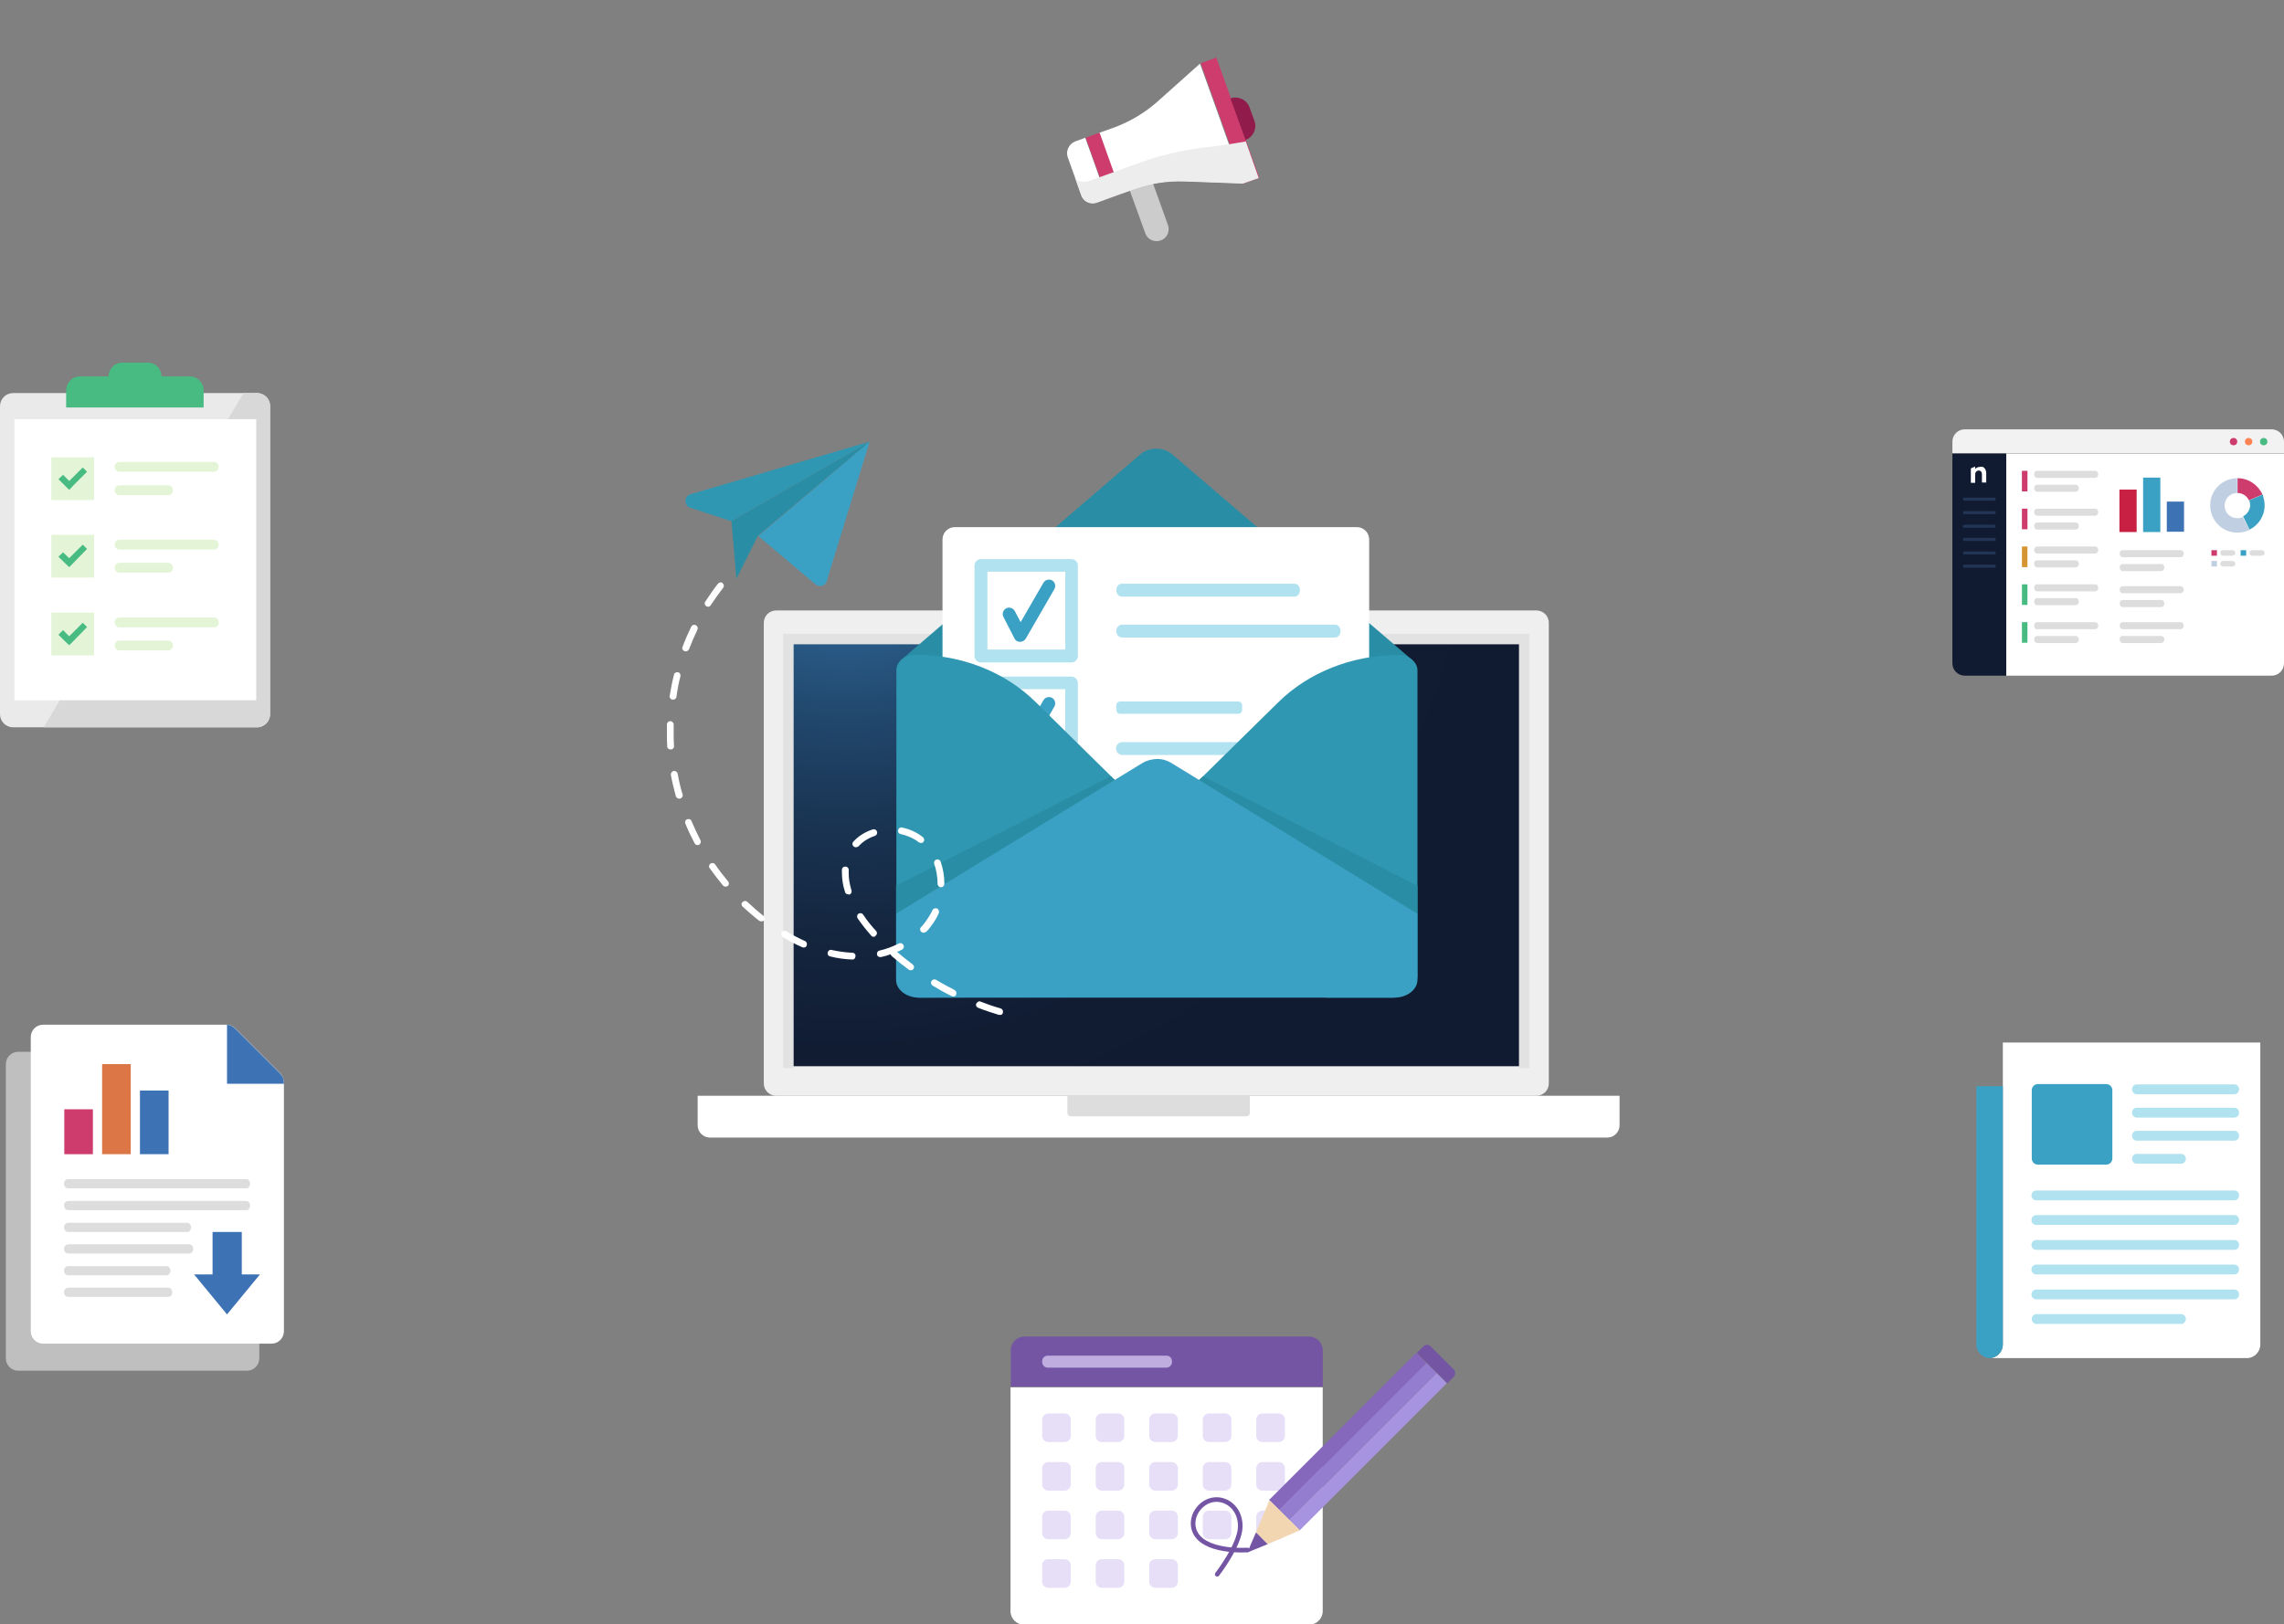 <svg xmlns="http://www.w3.org/2000/svg" xmlns:xlink="http://www.w3.org/1999/xlink" id="Layer_1" viewBox="0 0 742.5 528.2" style="enable-background:new 0 0 742.5 528.2;"><rect x="0" y="0" width="742.5" height="528.2" fill="#808080" stroke="none"/><style>.st0{fill:#EFEFEF;} .st1{fill:url(#SVGID_1_);} .st2{fill:#E2E2E2;} .st3{fill:#FFFFFF;} .st4{fill:#298EA5;} .st5{fill:#B1E2EF;} .st6{fill:#3BA1C4;} .st7{fill:#3097B2;} .st8{fill:#DDDDDD;} .st9{fill:#7355A4;} .st10{fill:#E6DFF7;} .st11{fill:#BFADE0;} .st12{fill:none;stroke:#7355A4;stroke-width:1.5;stroke-linecap:round;stroke-miterlimit:10;} .st13{fill:#A794E0;} .st14{fill:#947CCE;} .st15{fill:#8568BC;} .st16{fill:#F2D6B1;} .st17{fill:#EAEAEA;} .st18{fill:#48BB83;} .st19{fill:#D8D8D8;} .st20{fill:#E3F4D7;} .st21{fill:#F2F2F2;} .st22{fill:#CD3C6C;} .st23{fill:#FC8354;} .st24{fill:#C82042;} .st25{fill:#3D72B5;} .st26{fill:#D69533;} .st27{fill:#101A30;} .st28{fill:#223556;} .st29{fill:#C0D0E2;} .st30{fill:#CCCCCC;} .st31{fill:#911C4C;} .st32{fill:#EDEDED;} .st33{fill:#BFBFBF;} .st34{fill:#DC7647;}</style><g><g id="a"></g><g id="b"><g id="c"><g><g><path class="st0" d="M252.3 198.5h247.2c2.2.0 4 1.8 4 4v149.8c0 2.2-1.8 4-4 4H252.3c-2.2.0-4-1.8-4-4V202.5C248.3 200.3 250.1 198.5 252.3 198.5z"></path><radialGradient id="SVGID_1_" cx="275.04" cy="371.8" r="222.97" gradientTransform="matrix(1 0 0 -1 0 530)" gradientUnits="userSpaceOnUse"><stop offset="0" style="stop-color:#3B89C4"></stop><stop offset=".04" style="stop-color:#377FB7"></stop><stop offset=".19" style="stop-color:#2B608E"></stop><stop offset=".34" style="stop-color:#21476C"></stop><stop offset=".5" style="stop-color:#193351"></stop><stop offset=".66" style="stop-color:#14253E"></stop><stop offset=".82" style="stop-color:#111C33"></stop><stop offset="1" style="stop-color:#101A30"></stop></radialGradient><rect x="255.7" y="206.7" class="st1" width="240.5" height="140"></rect><polygon class="st2" points="493.8,206.1 258,206.1 254.6,206.1 254.6,209.5 254.6,347.3 258,347.3 258,209.5 493.8,209.5 493.8,347.3 497.2,347.3 497.2,209.5 497.2,206.1"></polygon><path class="st3" d="M226.8 356.3h299.7v9.6c0 2.2-1.8 4-4 4H230.8c-2.2.0-4-1.8-4-4V356.3z"></path></g><path class="st4" d="M371.2 147.3l-78.4 67.4 1.5 30.5c0 3.6 4.4 55.2 8.6 55.2l73.2-49 66 44c4.2.0 12.2-47.9 12.2-51.5l4.9-29.2-78.5-67.3C377.9 145.4 374 145.4 371.2 147.3z"></path><path class="st3" d="M310.4 171.4h130.7c2.2.0 4 1.8 4 4v133.1c0 2.2-1.8 4-4 4H310.4c-2.2.0-4-1.8-4-4V175.4C306.4 173.2 308.2 171.4 310.4 171.4z"></path><g><path class="st5" d="M348.3 253.6h-29.4c-1.1.0-2.1-.9-2.1-2.1v-29.4c0-1.1.9-2.1 2.1-2.1h29.4c1.1.0 2.1.9 2.1 2.1v29.4C350.4 252.7 349.5 253.6 348.3 253.6zM321 249.4h25.3v-25.3H321v25.3z"></path><path class="st5" d="M438.3 245.5h-73.4c-1.1.0-2.1-.9-2.1-2.1s.9-2.1 2.1-2.1h73.4c1.1.0 2.1.9 2.1 2.1S439.4 245.5 438.3 245.5z"></path><path class="st6" d="M331.6 246.9c-.8.0-1.5-.4-1.8-1.1l-3.6-7c-.5-1-.1-2.3.9-2.8s2.3-.1 2.8.9l1.9 3.6 7.4-12.8c.6-1 1.8-1.3 2.8-.8 1 .6 1.3 1.8.8 2.8l-9.3 16.1C333.1 246.5 332.4 246.9 331.6 246.9z"></path><path class="st5" d="M364.1 228.1h38.5c.7.0 1.2.6 1.2 1.2v1.6c0 .7-.6 1.2-1.2 1.2h-38.5c-.7.0-1.2-.6-1.2-1.2v-1.6C362.9 228.7 363.4 228.1 364.1 228.1z"></path></g><path class="st5" d="M348.3 215.4h-29.4c-1.1.0-2.1-.9-2.1-2.1v-29.4c0-1.1.9-2.1 2.1-2.1h29.4c1.1.0 2.1.9 2.1 2.1v29.4C350.4 214.4 349.5 215.4 348.3 215.4zM321 211.2h25.3v-25.3H321v25.3z"></path><path class="st5" d="M420.8 194h-56.1c-1 0-1.8-.9-1.8-2.1s.8-2.1 1.8-2.1h56.1c1 0 1.8.9 1.8 2.1S421.8 194 420.8 194z"></path><path class="st5" d="M433.9 207.3h-69.1c-1.1.0-1.9-.9-1.9-2.1s.9-2.1 1.9-2.1h69.1c1.1.0 1.9.9 1.9 2.1S435 207.3 433.9 207.3z"></path><path class="st6" d="M331.6 208.7c-.8.0-1.5-.4-1.8-1.1l-3.6-7c-.5-1-.1-2.3.9-2.8s2.3-.1 2.8.9l1.9 3.6 7.4-12.8c.6-1 1.8-1.3 2.8-.8 1 .6 1.3 1.8.8 2.8l-9.3 16.1C333.1 208.3 332.4 208.7 331.6 208.7z"></path><path class="st7" d="M377.7 265.6l37.8-37.2c9.9-9.8 24.1-15.4 39-15.4 3.5.0 6.3 2.2 6.3 5v99.5c0 2.7-4.7 6.9-8.2 6.9h-21.5l-53.5-52.6C375.9 270 375.9 267.4 377.7 265.6z"></path><path class="st7" d="M374.5 265.5l-37.8-37.2c-9.9-9.8-24.1-15.4-39-15.4-3.5.0-6.3 2.2-6.3 5V318c0 2.7 4.1 6.4 7.5 6.4l22.2-.1 53.5-52.6C376.2 269.9 376.2 267.3 374.5 265.5z"></path><path class="st6" d="M460.8 297.1v21.5c0 3.2-3.4 5.8-7.5 5.8H298.8c-4.2.0-7.5-2.6-7.5-5.8v-21.5l80.1-49c1.3-.8 2.9-1.2 4.4-1.3 1.8-.1 3.5.4 5 1.3L460.8 297.1z"></path><polygon class="st4" points="391.1,252.4 460.8,288 460.8,297.1 389.8,253.6"></polygon><polygon class="st4" points="361.1,252.4 291.3,288 291.3,297.1 362.3,253.6"></polygon><path class="st8" d="M347 356.3h59.3v5.6c0 .6-.5 1.1-1.1 1.1h-57.1c-.6.0-1.1-.5-1.1-1.1L347 356.3z"></path><g><path class="st6" d="M282.7 143.6l-12.9 41.9-1 3.4c-.5 1.6-2.4 2.2-3.7 1.1l-3.2-2.7-15.4-13 36.2-30.7z"></path><path class="st7" d="M282.7 143.6l-44.9 25.9-13.4-4.4c-2.1-.7-2.1-3.8.1-4.4l58.2-17.1z"></path><polygon class="st4" points="282.7,143.6 246.4,174.2 239.4,188.2 237.8,169.5"></polygon></g><path class="st3" d="M325 330c-.1.0-.2.0-.3.0-2.2-.7-4.5-1.4-6.7-2.3-.6-.2-.9-.9-.6-1.4s.9-.9 1.4-.6c2.1.8 4.3 1.6 6.5 2.2.6.2.9.8.7 1.4C326 329.8 325.5 330.1 325 330zm-15.1-6c-.2.0-.3.0-.5-.1-2.1-1-4.2-2.2-6.2-3.4-.5-.3-.7-1-.4-1.5s1-.7 1.5-.4c2 1.2 4 2.3 6 3.3.5.3.8.9.5 1.5C310.8 323.8 310.4 324 309.9 324zm-13.8-8.5c-.2.0-.5-.1-.7-.2-1.9-1.4-3.7-2.9-5.5-4.4-.2-.2-.3-.4-.4-.6-1 .4-2.1.7-3.1.9-.6.1-1.2-.2-1.3-.8s.2-1.2.8-1.3c2.2-.5 4.3-1.3 6.3-2.3.5-.3 1.2-.1 1.5.5.3.5.1 1.2-.5 1.5-.5.3-1 .5-1.6.7 1.6 1.4 3.4 2.8 5.1 4.1.5.4.6 1 .2 1.5C296.8 315.3 296.5 315.5 296.1 315.5zM277 312c-2.4-.1-4.8-.4-7.1-1-.6-.1-1-.7-.8-1.3.1-.6.7-1 1.3-.8 2.2.5 4.5.8 6.7.9.6.0 1.1.5 1 1.1C278.1 311.6 277.6 312.1 277 312zM261.3 308.1c-.1.0-.3.0-.5-.1-2.1-.9-4.2-2-6.3-3.3-.5-.3-.7-1-.4-1.5.3-.5 1-.7 1.5-.4 2 1.2 4.1 2.3 6.1 3.2.5.2.8.9.5 1.5C262.2 307.8 261.8 308.1 261.3 308.1zm22.7-3.5c-.3.0-.6-.1-.8-.4-1.6-1.8-3.1-3.7-4.4-5.6-.3-.5-.2-1.2.3-1.5s1.2-.2 1.5.3c1.2 1.8 2.6 3.6 4.2 5.3.4.5.4 1.1-.1 1.5C284.6 304.5 284.3 304.6 284 304.6zM300.2 303.3c-.3.0-.5-.1-.7-.3-.5-.4-.5-1.1-.1-1.5.7-.7 1.3-1.5 1.9-2.4.7-1 1.3-2 1.8-3.1.2-.5.9-.8 1.5-.6.5.2.8.9.6 1.5-.5 1.2-1.2 2.4-2 3.5-.6.9-1.3 1.8-2.1 2.6C300.8 303.1 300.5 303.3 300.2 303.3zM247.5 299.6c-.2.0-.5-.1-.7-.2-1.8-1.4-3.6-3-5.4-4.6-.4-.4-.5-1.1.0-1.5s1.1-.5 1.6.0c1.7 1.6 3.4 3.1 5.2 4.5.5.4.6 1.1.2 1.5C248.2 299.5 247.8 299.6 247.5 299.6zM275.7 290.8c-.5.0-.9-.3-1-.8-.7-2.1-1-4.2-1-6.2.0-.4.0-.7.0-1 0-.6.6-1.1 1.2-1 .6.0 1.1.6 1 1.2.0.3.0.6.0.9.0 1.8.3 3.6.9 5.6.2.6-.1 1.2-.7 1.4C275.9 290.8 275.8 290.8 275.7 290.8zM305.9 288.5c-.6.0-1.1-.5-1.1-1.1.0-2.3-.4-4.5-1.1-6.5-.2-.6.1-1.2.7-1.4s1.2.1 1.4.7c.8 2.3 1.2 4.7 1.2 7.2C307 288 306.5 288.5 305.9 288.5zM235.9 288.3c-.3.0-.6-.1-.9-.4-1.5-1.8-2.9-3.7-4.3-5.6-.4-.5-.2-1.2.3-1.5s1.2-.2 1.5.3c1.3 1.9 2.7 3.7 4.2 5.5.4.5.3 1.2-.1 1.5C236.4 288.2 236.1 288.3 235.9 288.3zm42.3-12.8c-.3.0-.5-.1-.7-.3-.5-.4-.5-1.1-.1-1.5 1.6-1.8 3.8-3.2 6.3-4 .6-.2 1.2.1 1.4.7s-.1 1.2-.7 1.4c-2.1.7-4 1.9-5.3 3.4C278.8 275.4 278.5 275.5 278.2 275.5zM226.8 274.8c-.4.0-.8-.2-1-.6-1.1-2.1-2.1-4.2-3-6.4-.2-.6.0-1.2.6-1.4s1.2.0 1.4.6c.9 2.1 1.9 4.2 2.9 6.2.3.5.1 1.2-.5 1.5C227.2 274.8 227 274.8 226.8 274.8zM299.4 274.1c-.2.0-.5-.1-.7-.2-1.6-1.3-3.7-2.2-5.9-2.7-.6-.1-1-.7-.8-1.3.1-.6.7-1 1.3-.8 2.5.5 4.8 1.6 6.7 3.1.5.4.6 1.1.2 1.5C300.1 274 299.8 274.1 299.4 274.1zm-78.6-14.4c-.5.0-.9-.3-1.1-.8-.6-2.3-1.2-4.6-1.6-6.9-.1-.6.3-1.2.9-1.3s1.2.3 1.3.9c.4 2.2.9 4.5 1.6 6.7.2.6-.2 1.2-.8 1.4C220.9 259.7 220.8 259.7 220.8 259.7zM218 243.7c-.6.0-1.1-.4-1.1-1-.1-1.5-.1-3-.1-4.5.0-.9.0-1.7.0-2.6.0-.6.5-1.1 1.1-1.1s1.1.5 1.1 1.1c0 .8.0 1.7.0 2.5.0 1.4.0 2.9.1 4.4C219.2 243.2 218.7 243.7 218 243.7 218.1 243.7 218.1 243.7 218 243.7zM218.8 227.5c-.1.0-.1.0-.2.0-.6-.1-1-.6-.9-1.2.4-2.3.8-4.6 1.4-6.9.1-.6.7-.9 1.3-.8.6.1.9.7.8 1.3-.6 2.2-1 4.5-1.3 6.7C219.8 227.1 219.4 227.5 218.8 227.5zM222.9 211.8c-.1.0-.3.0-.4-.1-.6-.2-.9-.9-.6-1.4.8-2.2 1.8-4.4 2.8-6.5.3-.6.9-.8 1.5-.5s.8.9.5 1.5c-1 2.1-1.9 4.2-2.7 6.3C223.8 211.5 223.4 211.8 222.9 211.8zM230.2 197.3c-.2.0-.4-.1-.6-.2-.5-.3-.7-1-.3-1.5 1.3-2 2.6-3.9 4.1-5.8.4-.5 1.1-.6 1.5-.2s.6 1.1.2 1.5c-1.4 1.8-2.7 3.7-4 5.6C230.9 197.1 230.5 197.3 230.2 197.3z"></path></g><g><g><path class="st3" d="M734.8 339v98.2c0 2.4-2 4.4-4.3 4.4h-83.7c2.4.0 4.3-2 4.3-4.4V339H734.8z"></path><path class="st6" d="M651.1 353.2v84c0 2.4-2 4.4-4.3 4.4s-4.3-2-4.3-4.4v-84H651.1z"></path></g><path class="st6" d="M662.5 352.5h22.2c1.1.0 2 .9 2 2v22.2c0 1.1-.9 2-2 2h-22.2c-1.1.0-2-.9-2-2v-22.2C660.5 353.4 661.4 352.5 662.5 352.5z"></path><g><path class="st5" d="M726.4 355.8h-31.8c-.8.0-1.5-.7-1.5-1.6s.7-1.6 1.5-1.6h31.8c.8.0 1.5.7 1.5 1.6S727.2 355.8 726.4 355.8z"></path><path class="st5" d="M726.4 363.4h-31.8c-.8.0-1.5-.7-1.5-1.6s.7-1.6 1.5-1.6h31.8c.8.0 1.5.7 1.5 1.6S727.2 363.4 726.4 363.4z"></path><path class="st5" d="M726.4 370.9h-31.8c-.8.0-1.5-.7-1.5-1.6s.7-1.6 1.5-1.6h31.8c.8.0 1.5.7 1.5 1.6S727.2 370.9 726.4 370.9z"></path><path class="st5" d="M709.1 378.4h-14.5c-.8.0-1.5-.7-1.5-1.6s.7-1.6 1.5-1.6h14.5c.8.0 1.5.7 1.5 1.6S709.9 378.4 709.1 378.4z"></path></g><g><path class="st5" d="M726.4 390.3h-64.5c-.8.0-1.5-.7-1.5-1.6s.7-1.6 1.5-1.6h64.5c.8.0 1.5.7 1.5 1.6S727.2 390.3 726.4 390.3z"></path><path class="st5" d="M726.4 398.3h-64.5c-.8.0-1.5-.7-1.5-1.6s.7-1.6 1.5-1.6h64.5c.8.0 1.5.7 1.5 1.6S727.2 398.3 726.4 398.3z"></path><path class="st5" d="M726.4 406.4h-64.5c-.8.0-1.5-.7-1.5-1.6s.7-1.6 1.5-1.6h64.5c.8.0 1.5.7 1.5 1.6S727.2 406.4 726.4 406.4z"></path><path class="st5" d="M726.4 414.4h-64.5c-.8.0-1.5-.7-1.5-1.6s.7-1.6 1.5-1.6h64.5c.8.0 1.5.7 1.5 1.6S727.2 414.4 726.4 414.4z"></path><path class="st5" d="M726.4 422.5h-64.5c-.8.0-1.5-.7-1.5-1.6s.7-1.6 1.5-1.6h64.5c.8.0 1.5.7 1.5 1.6S727.2 422.5 726.4 422.5z"></path><path class="st5" d="M709.1 430.5H662c-.8.0-1.5-.7-1.5-1.6s.7-1.6 1.5-1.6h47.1c.8.0 1.5.7 1.5 1.6S709.9 430.5 709.1 430.5z"></path></g></g><g><path class="st3" d="M430 451.1v72.8c0 2.4-2 4.4-4.4 4.4h-92.7c-2.4.0-4.4-2-4.4-4.4v-72.8H430V451.1z"></path><path class="st9" d="M430 439v11.9H328.6V439c0-2.4 2-4.4 4.4-4.4h92.7C428 434.7 430 436.6 430 439z"></path><g><g><path class="st10" d="M340.8 459.6h5.3c1.1.0 2 .9 2 2v5.3c0 1.1-.9 2-2 2h-5.3c-1.1.0-2-.9-2-2v-5.3C338.8 460.5 339.7 459.6 340.8 459.6z"></path><path class="st10" d="M358.2 459.6h5.3c1.1.0 2 .9 2 2v5.3c0 1.1-.9 2-2 2h-5.3c-1.1.0-2-.9-2-2v-5.3C356.2 460.5 357.1 459.6 358.2 459.6z"></path><path class="st10" d="M375.6 459.6h5.3c1.1.0 2 .9 2 2v5.3c0 1.1-.9 2-2 2h-5.3c-1.1.0-2-.9-2-2v-5.3C373.6 460.5 374.5 459.6 375.6 459.6z"></path><path class="st10" d="M393 459.6h5.3c1.1.0 2 .9 2 2v5.3c0 1.1-.9 2-2 2H393c-1.1.0-2-.9-2-2v-5.3C391 460.5 391.9 459.6 393 459.6z"></path><path class="st10" d="M410.4 459.6h5.3c1.1.0 2 .9 2 2v5.3c0 1.1-.9 2-2 2h-5.3c-1.1.0-2-.9-2-2v-5.3C408.4 460.5 409.3 459.6 410.4 459.6z"></path></g><g><path class="st10" d="M340.8 475.4h5.3c1.1.0 2 .9 2 2v5.3c0 1.1-.9 2-2 2h-5.3c-1.1.0-2-.9-2-2v-5.3C338.8 476.3 339.7 475.4 340.8 475.4z"></path><path class="st10" d="M358.2 475.4h5.3c1.1.0 2 .9 2 2v5.3c0 1.1-.9 2-2 2h-5.3c-1.1.0-2-.9-2-2v-5.3C356.2 476.3 357.1 475.4 358.2 475.4z"></path><path class="st10" d="M375.6 475.4h5.3c1.1.0 2 .9 2 2v5.3c0 1.1-.9 2-2 2h-5.3c-1.1.0-2-.9-2-2v-5.3C373.6 476.3 374.5 475.4 375.6 475.4z"></path><path class="st10" d="M393 475.4h5.3c1.1.0 2 .9 2 2v5.3c0 1.1-.9 2-2 2H393c-1.1.0-2-.9-2-2v-5.3C391 476.3 391.9 475.4 393 475.4z"></path><path class="st10" d="M410.4 475.4h5.3c1.1.0 2 .9 2 2v5.3c0 1.1-.9 2-2 2h-5.3c-1.1.0-2-.9-2-2v-5.3C408.4 476.3 409.3 475.4 410.4 475.4z"></path></g><g><path class="st10" d="M340.8 491.2h5.3c1.1.0 2 .9 2 2v5.3c0 1.1-.9 2-2 2h-5.3c-1.1.0-2-.9-2-2v-5.3C338.8 492.1 339.7 491.2 340.8 491.2z"></path><path class="st10" d="M358.2 491.2h5.3c1.1.0 2 .9 2 2v5.3c0 1.1-.9 2-2 2h-5.3c-1.1.0-2-.9-2-2v-5.3C356.2 492.1 357.1 491.2 358.2 491.2z"></path><path class="st10" d="M375.6 491.2h5.3c1.1.0 2 .9 2 2v5.3c0 1.1-.9 2-2 2h-5.3c-1.1.0-2-.9-2-2v-5.3C373.6 492.1 374.5 491.2 375.6 491.2z"></path><path class="st10" d="M393 491.2h5.3c1.1.0 2 .9 2 2v5.3c0 1.1-.9 2-2 2H393c-1.1.0-2-.9-2-2v-5.3C391 492.1 391.9 491.2 393 491.2z"></path><path class="st10" d="M410.4 491.2h5.3c1.1.0 2 .9 2 2v5.3c0 1.1-.9 2-2 2h-5.3c-1.1.0-2-.9-2-2v-5.3C408.4 492.1 409.3 491.2 410.4 491.2z"></path></g><g><path class="st10" d="M340.8 507h5.3c1.1.0 2 .9 2 2v5.3c0 1.1-.9 2-2 2h-5.3c-1.1.0-2-.9-2-2V509C338.8 507.8 339.7 507 340.8 507z"></path><path class="st10" d="M358.2 507h5.3c1.1.0 2 .9 2 2v5.3c0 1.1-.9 2-2 2h-5.3c-1.1.0-2-.9-2-2V509C356.2 507.8 357.1 507 358.2 507z"></path><path class="st10" d="M375.6 507h5.3c1.1.0 2 .9 2 2v5.3c0 1.1-.9 2-2 2h-5.3c-1.1.0-2-.9-2-2V509C373.6 507.8 374.5 507 375.6 507z"></path></g></g><path class="st11" d="M340.6 440.8h38.6c1 0 1.8.8 1.8 1.8v.3c0 1-.8 1.8-1.8 1.8h-38.6c-1 0-1.8-.8-1.8-1.8v-.3C338.8 441.6 339.6 440.8 340.6 440.8z"></path><path class="st12" d="M405.5 504s-14.7 1.1-17.3-6.5c-1.6-4.9 2.7-10.2 7.7-9.9 4 .3 7.4 3.7 7.3 8.9-.2 6-7.5 15.4-7.5 15.4"></path><g><rect x="411" y="469.7" transform="matrix(0.707 -0.707 0.707 0.707 -203.495 452.827)" class="st13" width="67.7" height="4.7"></rect><rect x="407.7" y="466.4" transform="matrix(0.707 -0.707 0.707 0.707 -202.135 449.532)" class="st14" width="67.7" height="4.7"></rect><rect x="404.4" y="463.1" transform="matrix(0.707 -0.707 0.707 0.707 -200.77 446.246)" class="st15" width="67.7" height="4.7"></rect><polygon class="st16" points="412.1,502.1 408.3,498.3 412.7,487.8 422.6,497.6"></polygon><polygon class="st9" points="405.5,504.8 408.3,498.3 412.1,502.1"></polygon><path class="st9" d="M472.6 447.7l-2.1 2.1-9.9-9.9 2.1-2.1c.7-.7 1.7-.7 2.4.0l7.5 7.5C473.2 445.9 473.2 447 472.6 447.7z"></path></g></g><g><path class="st17" d="M87.8 132.1v100.1c0 2.4-1.9 4.3-4.3 4.3H4.3c-2.4.0-4.3-1.9-4.3-4.3V132.1c0-2.4 1.9-4.3 4.3-4.3h79.2C85.9 127.8 87.9 129.7 87.8 132.1z"></path><path class="st18" d="M52.5 122.4c0-2.5-2-4.5-4.5-4.5h-8.2c-2.5.0-4.5 2-4.5 4.5H26c-2.5.0-4.5 2-4.5 4.5v5.6h44.7v-5.6c0-2.5-2-4.5-4.5-4.5H52.5z"></path><path class="st19" d="M87.8 132.1v100.1c0 2.4-1.9 4.3-4.3 4.3H14.2l65-108.7h4.3C85.9 127.8 87.8 129.7 87.8 132.1z"></path><rect x="4.7" y="136.3" class="st3" width="78.6" height="91.4"></rect><g><g><g><path class="st20" d="M38.8 150.2h30.8c.8.0 1.5.7 1.5 1.5v.2c0 .8-.7 1.5-1.5 1.5H38.8c-.8.0-1.5-.7-1.5-1.5v-.2C37.3 150.9 38 150.2 38.8 150.2z"></path><path class="st20" d="M38.8 157.8h15.9c.8.0 1.5.7 1.5 1.5v.2c0 .8-.7 1.5-1.5 1.5H38.8c-.8.0-1.5-.7-1.5-1.5v-.2C37.3 158.4 38 157.8 38.8 157.8z"></path></g><rect x="16.7" y="148.7" class="st20" width="13.9" height="13.9"></rect></g><g><g><path class="st20" d="M38.8 175.5h30.8c.8.0 1.5.7 1.5 1.5v.2c0 .8-.7 1.5-1.5 1.5H38.8c-.8.0-1.5-.7-1.5-1.5V177C37.3 176.2 38 175.5 38.8 175.5z"></path><path class="st20" d="M38.8 183h15.9c.8.0 1.5.7 1.5 1.5v.2c0 .8-.7 1.5-1.5 1.5H38.8c-.8.0-1.5-.7-1.5-1.5v-.2C37.3 183.7 38 183 38.8 183z"></path></g><rect x="16.7" y="173.9" class="st20" width="13.9" height="13.9"></rect></g><g><g><path class="st20" d="M38.8 200.8h30.8c.8.0 1.5.7 1.5 1.5v.2c0 .8-.7 1.5-1.5 1.5H38.8c-.8.0-1.5-.7-1.5-1.5v-.2C37.3 201.4 38 200.8 38.8 200.8z"></path><path class="st20" d="M38.8 208.3h15.9c.8.0 1.5.7 1.5 1.5v.2c0 .8-.7 1.5-1.5 1.5H38.8c-.8.0-1.5-.7-1.5-1.5v-.2C37.3 209 38 208.3 38.8 208.3z"></path></g><rect x="16.7" y="199.2" class="st20" width="13.9" height="13.9"></rect></g><polygon class="st18" points="22.5,181.5 20.5,179.6 19,181 21,183 22.5,184.4 23.9,183 28.3,178.5 26.9,177.1"></polygon><polygon class="st18" points="22.5,156.4 20.5,154.4 19,155.8 21,157.8 22.5,159.3 23.9,157.8 28.3,153.4 26.9,152"></polygon><polygon class="st18" points="22.5,206.9 20.5,204.9 19,206.4 21,208.4 22.5,209.8 23.9,208.4 28.3,203.9 26.9,202.5"></polygon></g></g><g><path class="st3" d="M742.5 147.5v68.2c0 2.2-1.8 4-4 4h-86.4v-72.2h90.4z"></path><path class="st21" d="M638.7 139.6h99.8c2.2.0 4 1.8 4 4v3.8H634.7v-3.8C634.7 141.4 636.5 139.6 638.7 139.6z"></path><g><g><circle class="st22" cx="726.1" cy="143.6" r="1.2"></circle><circle class="st23" cx="731" cy="143.6" r="1.2"></circle><circle class="st18" cx="735.9" cy="143.6" r="1.2"></circle></g><g><rect x="689" y="159.2" class="st24" width="5.6" height="13.8"></rect><rect x="696.7" y="155.3" class="st6" width="5.6" height="17.7"></rect><rect x="704.4" y="163.1" class="st25" width="5.6" height="9.8"></rect></g><g><path class="st8" d="M662.3 165.4h18.8c.6.0 1 .5 1 1.1v.1c0 .6-.5 1.1-1 1.1h-18.8c-.6.0-1-.5-1-1.1v-.1C661.2 165.9 661.7 165.4 662.3 165.4z"></path><path class="st8" d="M662.3 169.9h12.5c.6.0 1 .5 1 1.1v.1c0 .6-.5 1.1-1 1.1h-12.5c-.6.0-1-.5-1-1.1V171C661.2 170.4 661.7 169.9 662.3 169.9z"></path><rect x="657.3" y="165.4" class="st22" width="1.8" height="6.7"></rect></g><path class="st8" d="M690.1 178.9h18.8c.6.0 1 .5 1 1.1v.1c0 .6-.5 1.1-1 1.1h-18.8c-.6.0-1-.5-1-1.1v-.1C689 179.3 689.5 178.9 690.1 178.9z"></path><path class="st8" d="M690.1 183.4h12.5c.6.0 1 .5 1 1.1v.1c0 .6-.5 1.1-1 1.1h-12.5c-.6.0-1-.5-1-1.1v-.1C689 183.8 689.5 183.4 690.1 183.4z"></path><path class="st8" d="M690.1 190.6h18.8c.6.0 1 .5 1 1.1v.1c0 .6-.5 1.1-1 1.1h-18.8c-.6.0-1-.5-1-1.1v-.1C689 191.1 689.5 190.6 690.1 190.6z"></path><path class="st8" d="M690.1 195.1h12.5c.6.0 1 .5 1 1.1v.1c0 .6-.5 1.1-1 1.1h-12.5c-.6.0-1-.5-1-1.1v-.1C689 195.6 689.5 195.1 690.1 195.1z"></path><path class="st8" d="M690.1 202.3h18.8c.6.0 1 .5 1 1.1v.1c0 .6-.5 1.1-1 1.1h-18.8c-.6.0-1-.5-1-1.1v-.1C689 202.8 689.5 202.3 690.1 202.3z"></path><path class="st8" d="M690.1 206.8h12.5c.6.0 1 .5 1 1.1v.1c0 .6-.5 1.1-1 1.1h-12.5c-.6.0-1-.5-1-1.1v-.1C689 207.3 689.5 206.8 690.1 206.8z"></path><g><path class="st8" d="M662.3 153.1h18.8c.6.0 1 .5 1 1.1v.1c0 .6-.5 1.1-1 1.1h-18.8c-.6.0-1-.5-1-1.1v-.1C661.2 153.6 661.7 153.1 662.3 153.1z"></path><path class="st8" d="M662.3 157.6h12.5c.6.0 1 .5 1 1.1v.1c0 .6-.5 1.1-1 1.1h-12.5c-.6.0-1-.5-1-1.1v-.1C661.2 158.1 661.7 157.6 662.3 157.6z"></path><rect x="657.3" y="153.1" class="st22" width="1.8" height="6.7"></rect></g><g><path class="st8" d="M662.3 177.7h18.8c.6.0 1 .5 1 1.1v.1c0 .6-.5 1.1-1 1.1h-18.8c-.6.0-1-.5-1-1.1v-.1C661.2 178.2 661.7 177.7 662.3 177.7z"></path><path class="st8" d="M662.3 182.2h12.5c.6.0 1 .5 1 1.1v.1c0 .6-.5 1.1-1 1.1h-12.5c-.6.0-1-.5-1-1.1v-.1C661.2 182.7 661.7 182.2 662.3 182.2z"></path><rect x="657.3" y="177.7" class="st26" width="1.8" height="6.7"></rect></g><g><path class="st8" d="M662.3 190h18.8c.6.0 1 .5 1 1.1v.1c0 .6-.5 1.1-1 1.1h-18.8c-.6.0-1-.5-1-1.1v-.1C661.2 190.5 661.7 190 662.3 190z"></path><path class="st8" d="M662.3 194.5h12.5c.6.0 1 .5 1 1.1v.1c0 .6-.5 1.1-1 1.1h-12.5c-.6.0-1-.5-1-1.1v-.1C661.2 195 661.7 194.5 662.3 194.5z"></path><rect x="657.3" y="190" class="st18" width="1.8" height="6.7"></rect></g><g><path class="st8" d="M662.3 202.3h18.8c.6.0 1 .5 1 1.1v.1c0 .6-.5 1.1-1 1.1h-18.8c-.6.0-1-.5-1-1.1v-.1C661.2 202.8 661.7 202.3 662.3 202.3z"></path><path class="st8" d="M662.3 206.8h12.5c.6.0 1 .5 1 1.1v.1c0 .6-.5 1.1-1 1.1h-12.5c-.6.0-1-.5-1-1.1v-.1C661.2 207.3 661.7 206.8 662.3 206.8z"></path><rect x="657.3" y="202.3" class="st18" width="1.8" height="6.7"></rect></g><path class="st27" d="M652.2 147.5v72.2h-13.5c-2.2.0-4-1.8-4-4v-68.2h17.5z"></path><path class="st3" d="M645.1 152.2c.4.4.6 1 .6 1.7v3h-1.4v-2.7c0-.4-.1-.7-.3-.9s-.4-.3-.7-.3c-.4.0-.6.1-.9.4-.2.2-.3.6-.3 1v2.6h-1.4v-4.7l1.4-.6v.8c.2-.2.4-.4.7-.5.3-.1.6-.2.9-.2C644.3 151.7 644.8 151.8 645.1 152.2"></path><g><path class="st28" d="M638.6 161.8h9.7c.3.0.5.2.5.5v0c0 .3-.2.5-.5.5h-9.7c-.3.0-.5-.2-.5-.5v0C638.1 162.1 638.3 161.8 638.6 161.8z"></path><path class="st28" d="M638.6 166.2h9.7c.3.0.5.2.5.5v0c0 .3-.2.5-.5.5h-9.7c-.3.0-.5-.2-.5-.5v0C638.1 166.4 638.3 166.2 638.6 166.2z"></path><path class="st28" d="M638.6 170.6h9.7c.3.0.5.2.5.5v0c0 .3-.2.5-.5.5h-9.7c-.3.0-.5-.2-.5-.5v0C638.1 170.8 638.3 170.6 638.6 170.6z"></path><path class="st28" d="M638.6 174.9h9.7c.3.0.5.2.5.5v0c0 .3-.2.5-.5.5h-9.7c-.3.0-.5-.2-.5-.5v0C638.1 175.1 638.3 174.9 638.6 174.9z"></path><path class="st28" d="M638.6 179.3h9.7c.3.0.5.2.5.5v0c0 .3-.2.5-.5.5h-9.7c-.3.0-.5-.2-.5-.5v0C638.1 179.5 638.3 179.3 638.6 179.3z"></path><path class="st28" d="M638.6 183.6h9.7c.3.0.5.2.5.5v0c0 .3-.2.5-.5.5h-9.7c-.3.0-.5-.2-.5-.5v0C638.1 183.9 638.3 183.6 638.6 183.6z"></path></g><path class="st29" d="M731.3 172.3c-1.2.6-2.5.9-4 .9-4.9.0-8.8-4-8.8-8.9s4-8.8 8.8-8.8v4.8c-2.3.0-4.1 1.8-4.1 4.1s1.8 4.1 4.1 4.1c.7.0 1.3-.1 1.8-.4L731.3 172.3z"></path><path class="st22" d="M735.5 160.8l-4.4 1.9c-.6-1.4-2.1-2.4-3.7-2.4v-4.8C731 155.5 734.1 157.7 735.5 160.8z"></path><path class="st6" d="M736.2 164.3c0 3.5-2 6.5-4.9 7.9l-2.1-4.3c1.3-.7 2.3-2.1 2.3-3.6.0-.6-.1-1.1-.3-1.6l4.4-1.9C735.9 161.9 736.2 163.1 736.2 164.3z"></path><g><rect x="718.9" y="178.9" class="st22" width="1.8" height="1.8"></rect><path class="st8" d="M722.7 178.9h3.1c.5.0.9.4.9.9v0c0 .5-.4.9-.9.9h-3.1c-.5.0-.9-.4-.9-.9v0C721.8 179.2 722.2 178.9 722.7 178.9z"></path><rect x="718.9" y="182.4" class="st29" width="1.8" height="1.8"></rect><path class="st8" d="M722.7 182.4h3.1c.5.0.9.4.9.9v0c0 .5-.4.9-.9.9h-3.1c-.5.0-.9-.4-.9-.9v0C721.8 182.8 722.2 182.4 722.7 182.4z"></path><rect x="728.4" y="178.9" class="st6" width="1.8" height="1.8"></rect><path class="st8" d="M732.2 178.9h3.1c.5.0.9.4.9.9v0c0 .5-.4.9-.9.9h-3.1c-.5.0-.9-.4-.9-.9v0C731.3 179.2 731.7 178.9 732.2 178.9z"></path></g></g></g><g><g><path class="st30" d="M366.4 59.5l7.4-2.7 5.9 16.4c.7 2-.3 4.3-2.4 5-2 .7-4.3-.3-5-2.4L366.4 59.5z"></path><path class="st3" d="M349.5 46l3.3-1.2 7.1 19.8-3.3 1.2c-2.1.7-4.4-.3-5.1-2.4l-4.4-12.3C346.4 49.1 347.5 46.8 349.5 46z"></path><path class="st3" d="M361.8 41.6l-4.5 1.6 3.5 9.9v.1l3.5 9.8 4.5-1.6c5.3-1.9 10.9-2.8 16.5-2.5l18.8.7-7-19.4v-.1l-7-19.4-14 12.5C372 36.8 367.1 39.7 361.8 41.6z"></path><rect x="356.2" y="43.4" transform="matrix(0.942 -0.337 0.337 0.942 2.778 123.924)" class="st22" width="4.8" height="21"></rect><rect x="397" y="18.5" transform="matrix(0.942 -0.337 0.337 0.942 10.133 136.914)" class="st22" width="5.4" height="41.5"></rect><path class="st31" d="M4e2 32c2.5-.9 5.3.4 6.2 2.9l1.6 4.4c.9 2.5-.4 5.3-2.9 6.2L4e2 32z"></path><path class="st32" d="M405 46l4.2 11.9-5.1 1.8-18.8-.7c-5.6-.2-11.2.6-16.5 2.5l-12.2 4.4c-2.1.8-4.4-.3-5.1-2.4l-1.8-5.1c1.4.8 3 .9 4.5.4l16.6-6c6.1-2.2 12.5-3.7 18.9-4.6l9.9-1.3L405 46z"></path></g></g><g><g><path class="st33" d="M84.3 359.2v82.5c0 2.2-1.8 4-4 4H5.9c-2.2.0-4-1.8-4-4V346c0-2.2 1.8-4 4-4h61.3l17.1 17.2z"></path><path class="st3" d="M92.3 352v80.9c0 2.2-1.8 4-4 4H14c-2.2.0-4-1.8-4-4v-95.7c0-2.2 1.8-4 4-4h59.6c.1.0.2.0.3.0 1 .1 1.9.5 2.6 1.2l14.8 14.8C91.9 350 92.3 351 92.3 352z"></path><path class="st25" d="M92.3 352v.4H73.8v-19.2c1 .1 1.9.5 2.6 1.2l14.8 14.8C91.9 350 92.3 351 92.3 352z"></path><g><path class="st8" d="M60.9 400.6H22.2c-.8.0-1.4-.7-1.4-1.5s.6-1.5 1.4-1.5h38.6c.8.0 1.3.7 1.3 1.5S61.6 400.6 60.9 400.6z"></path><path class="st8" d="M80.1 393.5H22.2c-.8.0-1.4-.7-1.4-1.5s.6-1.5 1.4-1.5H80c.8.0 1.3.7 1.3 1.5s-.5 1.5-1.2 1.5z"></path><path class="st8" d="M80.1 386.4H22.2c-.8.0-1.4-.7-1.4-1.5s.6-1.5 1.4-1.5H80c.8.0 1.3.7 1.3 1.5s-.5 1.5-1.2 1.5z"></path><path class="st8" d="M61.5 407.6H22.2c-.8.0-1.4-.7-1.4-1.5s.6-1.5 1.4-1.5h39.3c.8.0 1.3.7 1.3 1.5s-.5 1.5-1.3 1.5z"></path><path class="st8" d="M54.1 414.7H22.2c-.8.0-1.4-.7-1.4-1.5s.6-1.5 1.4-1.5h31.9c.8.0 1.3.7 1.3 1.5S54.9 414.7 54.1 414.7z"></path><path class="st8" d="M54.8 421.7H22.2c-.8.0-1.4-.7-1.4-1.5s.6-1.5 1.4-1.5h32.5c.8.0 1.3.7 1.3 1.5s-.5 1.5-1.2 1.5z"></path></g><g><rect x="33.2" y="346" class="st34" width="9.3" height="29.3"></rect><rect x="20.9" y="360.7" class="st22" width="9.3" height="14.6"></rect><rect x="45.5" y="354.6" class="st25" width="9.3" height="20.7"></rect></g></g><polygon class="st25" points="84.5,414.4 73.8,427.4 63.1,414.4 69.1,414.4 69.1,400.6 78.6,400.6 78.6,414.4"></polygon></g></g></g></g></svg>
